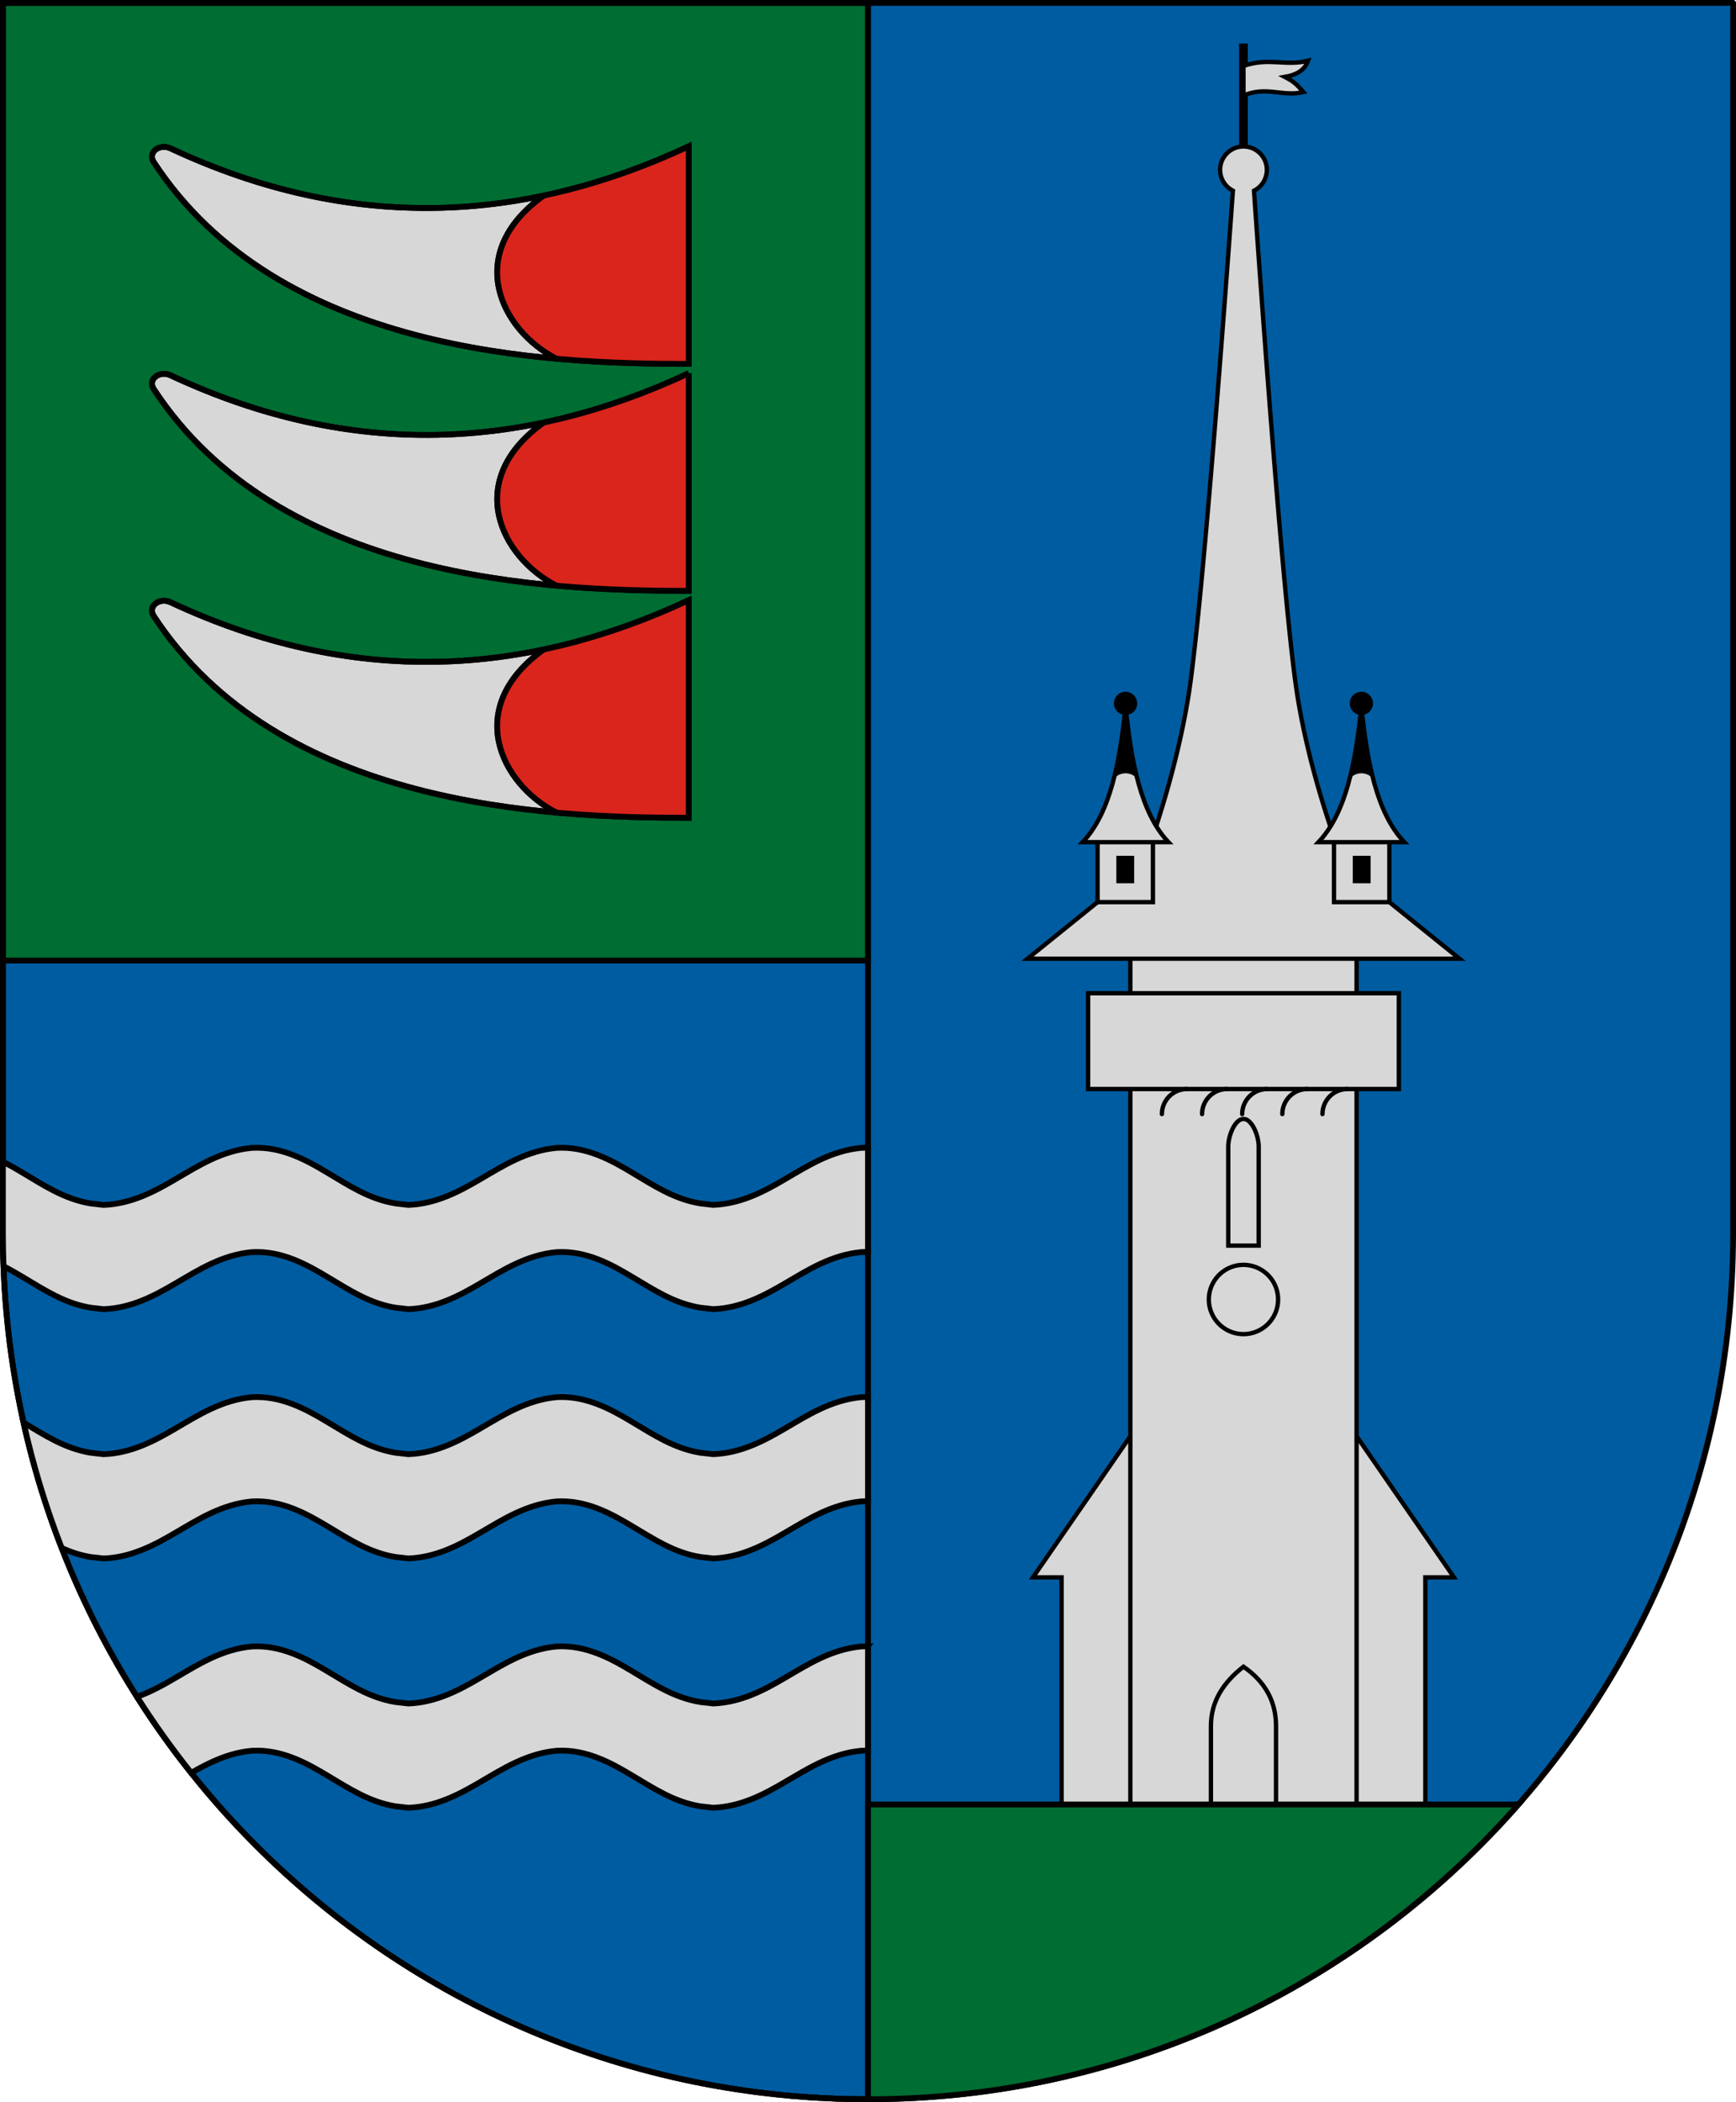 <?xml version="1.0" encoding="UTF-8" standalone="no"?>
<!-- Created with Inkscape (http://www.inkscape.org/) -->

<svg
   xmlns:dc="http://purl.org/dc/elements/1.1/"
   xmlns:cc="http://creativecommons.org/ns#"
   xmlns:rdf="http://www.w3.org/1999/02/22-rdf-syntax-ns#"
   xmlns:svg="http://www.w3.org/2000/svg"
   xmlns="http://www.w3.org/2000/svg"
   xmlns:sodipodi="http://sodipodi.sourceforge.net/DTD/sodipodi-0.dtd"
   xmlns:inkscape="http://www.inkscape.org/namespaces/inkscape"
   id="svg6113"
   version="1.1"
   inkscape:version="0.91 r13725"
   width="599.68"
   height="725.899"
   viewBox="0 0 599.68 725.899"
   sodipodi:docname="HUN_Fehérgyarmat_Címer.svg">
  <sodipodi:namedview
     pagecolor="#ffffff"
     bordercolor="#666666"
     borderopacity="1"
     objecttolerance="10"
     gridtolerance="10"
     guidetolerance="10"
     inkscape:pageopacity="0"
     inkscape:pageshadow="2"
     inkscape:window-width="1280"
     inkscape:window-height="972"
     id="namedview6115"
     showgrid="false"
     showborder="true"
     showguides="false"
     inkscape:guide-bbox="true"
     inkscape:zoom="0.64949534"
     inkscape:cx="500.83243"
     inkscape:cy="455.45468"
     inkscape:window-x="-8"
     inkscape:window-y="-8"
     inkscape:window-maximized="1"
     inkscape:current-layer="layer3"
     inkscape:snap-center="true"
     inkscape:snap-object-midpoints="true"
     inkscape:snap-global="false"
     inkscape:object-paths="true"
     inkscape:snap-intersection-paths="true"
     inkscape:object-nodes="true"
     inkscape:snap-smooth-nodes="true"
     inkscape:snap-midpoints="true"
     fit-margin-top="0"
     fit-margin-left="0"
     fit-margin-right="0"
     fit-margin-bottom="0">
    <sodipodi:guide
       position="1759.84,62.449"
       orientation="1,0"
       id="guide5970" />
    <sodipodi:guide
       id="guide4776"
       orientation="1,0"
       position="999.84,421.483" />
    <sodipodi:guide
       id="guide5057"
       orientation="1,0"
       position="1129.542,168.299" />
    <sodipodi:guide
       id="guide5072"
       orientation="0,1"
       position="1106.513,542.664" />
    <sodipodi:guide
       id="guide5084"
       orientation="1,0"
       position="1088.812,448.942" />
  </sodipodi:namedview>
  <defs
     id="defs6117">
    <inkscape:path-effect
       effect="skeletal"
       id="path-effect4446"
       is_visible="true"
       pattern="m -403.023,-55.133 c 0,-2.76 2.24,-5 5,-5 2.76,0 5,2.24 5,5 0,2.76 -2.24,5 -5,5 -2.76,0 -5,-2.24 -5,-5 z"
       copytype="single_stretched"
       prop_scale="1"
       scale_y_rel="false"
       spacing="0"
       normal_offset="0"
       tang_offset="0"
       prop_units="false"
       vertical_pattern="false"
       fuse_tolerance="0" />
    <inkscape:path-effect
       effect="skeletal"
       id="path-effect4442"
       is_visible="true"
       pattern="m -403.023,-55.133 c 0,-2.76 2.24,-5 5,-5 2.76,0 5,2.24 5,5 0,2.76 -2.24,5 -5,5 -2.76,0 -5,-2.24 -5,-5 z"
       copytype="single_stretched"
       prop_scale="1"
       scale_y_rel="false"
       spacing="0"
       normal_offset="0"
       tang_offset="0"
       prop_units="false"
       vertical_pattern="false"
       fuse_tolerance="0" />
    <inkscape:path-effect
       effect="skeletal"
       id="path-effect4438"
       is_visible="true"
       pattern="m -403.023,-55.133 c 0,-2.76 2.24,-5 5,-5 2.76,0 5,2.24 5,5 0,2.76 -2.24,5 -5,5 -2.76,0 -5,-2.24 -5,-5 z"
       copytype="single_stretched"
       prop_scale="1"
       scale_y_rel="false"
       spacing="0"
       normal_offset="0"
       tang_offset="0"
       prop_units="false"
       vertical_pattern="false"
       fuse_tolerance="0" />
    <inkscape:path-effect
       effect="skeletal"
       id="path-effect4386"
       is_visible="true"
       pattern="m -403.023,-55.133 c 0,-2.76 2.24,-5 5,-5 2.76,0 5,2.24 5,5 0,2.76 -2.24,5 -5,5 -2.76,0 -5,-2.24 -5,-5 z"
       copytype="single_stretched"
       prop_scale="1"
       scale_y_rel="false"
       spacing="0"
       normal_offset="0"
       tang_offset="0"
       prop_units="false"
       vertical_pattern="false"
       fuse_tolerance="0" />
    <inkscape:path-effect
       effect="skeletal"
       id="path-effect4382"
       is_visible="true"
       pattern="m -403.023,-55.133 c 0,-2.76 2.24,-5 5,-5 2.76,0 5,2.24 5,5 0,2.76 -2.24,5 -5,5 -2.76,0 -5,-2.24 -5,-5 z"
       copytype="single_stretched"
       prop_scale="1"
       scale_y_rel="false"
       spacing="0"
       normal_offset="0"
       tang_offset="0"
       prop_units="false"
       vertical_pattern="false"
       fuse_tolerance="0" />
    <inkscape:path-effect
       effect="skeletal"
       id="path-effect4378"
       is_visible="true"
       pattern="m -403.023,-55.133 c 0,-2.76 2.24,-5 5,-5 2.76,0 5,2.24 5,5 0,2.76 -2.24,5 -5,5 -2.76,0 -5,-2.24 -5,-5 z"
       copytype="single_stretched"
       prop_scale="1"
       scale_y_rel="false"
       spacing="0"
       normal_offset="0"
       tang_offset="0"
       prop_units="false"
       vertical_pattern="false"
       fuse_tolerance="0" />
    <inkscape:path-effect
       effect="powerstroke"
       id="path-effect4238"
       is_visible="true"
       offset_points="0,0.15"
       sort_points="true"
       interpolator_type="Linear"
       interpolator_beta="0.2"
       start_linecap_type="zerowidth"
       linejoin_type="round"
       miter_limit="4"
       end_linecap_type="zerowidth"
       cusp_linecap_type="round" />
    <inkscape:path-effect
       effect="powerstroke"
       id="path-effect4234"
       is_visible="true"
       offset_points="0,0.15"
       sort_points="true"
       interpolator_type="Linear"
       interpolator_beta="0.2"
       start_linecap_type="zerowidth"
       linejoin_type="round"
       miter_limit="4"
       end_linecap_type="zerowidth"
       cusp_linecap_type="round" />
    <inkscape:path-effect
       effect="powerstroke"
       id="path-effect4230"
       is_visible="true"
       offset_points="0,0.15"
       sort_points="true"
       interpolator_type="Linear"
       interpolator_beta="0.2"
       start_linecap_type="zerowidth"
       linejoin_type="round"
       miter_limit="4"
       end_linecap_type="zerowidth"
       cusp_linecap_type="round" />
    <inkscape:path-effect
       effect="powerstroke"
       id="path-effect4226"
       is_visible="true"
       offset_points="0,0.15"
       sort_points="true"
       interpolator_type="Linear"
       interpolator_beta="0.2"
       start_linecap_type="zerowidth"
       linejoin_type="round"
       miter_limit="4"
       end_linecap_type="zerowidth"
       cusp_linecap_type="round" />
    <inkscape:path-effect
       effect="skeletal"
       id="path-effect4222"
       is_visible="true"
       pattern="m -403.023,-55.133 c 0,-2.76 2.24,-5 5,-5 2.76,0 5,2.24 5,5 0,2.76 -2.24,5 -5,5 -2.76,0 -5,-2.24 -5,-5 z"
       copytype="single_stretched"
       prop_scale="1"
       scale_y_rel="false"
       spacing="0"
       normal_offset="0"
       tang_offset="0"
       prop_units="false"
       vertical_pattern="false"
       fuse_tolerance="0" />
    <inkscape:path-effect
       effect="skeletal"
       id="path-effect4214"
       is_visible="true"
       pattern="m -403.023,-55.133 c 0,-2.76 2.24,-5 5,-5 2.76,0 5,2.24 5,5 0,2.76 -2.24,5 -5,5 -2.76,0 -5,-2.24 -5,-5 z"
       copytype="single_stretched"
       prop_scale="1"
       scale_y_rel="false"
       spacing="0"
       normal_offset="0"
       tang_offset="0"
       prop_units="false"
       vertical_pattern="false"
       fuse_tolerance="0" />
    <inkscape:path-effect
       effect="skeletal"
       id="path-effect4210"
       is_visible="true"
       pattern="m -403.023,-55.133 c 0,-2.76 2.24,-5 5,-5 2.76,0 5,2.24 5,5 0,2.76 -2.24,5 -5,5 -2.76,0 -5,-2.24 -5,-5 z"
       copytype="single_stretched"
       prop_scale="1"
       scale_y_rel="false"
       spacing="0"
       normal_offset="0"
       tang_offset="0"
       prop_units="false"
       vertical_pattern="false"
       fuse_tolerance="0" />
    <inkscape:path-effect
       effect="skeletal"
       id="path-effect4190"
       is_visible="true"
       pattern="m -403.023,-55.133 c 0,-2.76 2.24,-5 5,-5 2.76,0 5,2.24 5,5 0,2.76 -2.24,5 -5,5 -2.76,0 -5,-2.24 -5,-5 z"
       copytype="single_stretched"
       prop_scale="1"
       scale_y_rel="false"
       spacing="0"
       normal_offset="0"
       tang_offset="0"
       prop_units="false"
       vertical_pattern="false"
       fuse_tolerance="0" />
    <inkscape:path-effect
       effect="skeletal"
       id="path-effect4186"
       is_visible="true"
       pattern="m -403.023,-55.133 c 0,-2.76 2.24,-5 5,-5 2.76,0 5,2.24 5,5 0,2.76 -2.24,5 -5,5 -2.76,0 -5,-2.24 -5,-5 z"
       copytype="single_stretched"
       prop_scale="1"
       scale_y_rel="false"
       spacing="0"
       normal_offset="0"
       tang_offset="0"
       prop_units="false"
       vertical_pattern="false"
       fuse_tolerance="0" />
    <filter
       inkscape:label="Blueprint"
       inkscape:menu="Image Paint and Draw"
       inkscape:menu-tooltip="Detect color edges and retrace them in blue"
       style="color-interpolation-filters:sRGB"
       id="filter4370">
      <feConvolveMatrix
         order="3 3"
         kernelMatrix="1 1 1 1 -8 1 1 1 1"
         in="SourceGraphic"
         divisor="1"
         targetX="1"
         targetY="1"
         preserveAlpha="true"
         result="result0"
         bias="0"
         id="feConvolveMatrix4372" />
      <feColorMatrix
         result="result3"
         values="-0.15 -0.3 -0.05 0 1 -0.15 -0.3 -0.05 0 1 0 0 0 0 1 0 0 0 1 0"
         id="feColorMatrix4374" />
    </filter>
  </defs>
  <g
     inkscape:groupmode="layer"
     id="layer3"
     inkscape:label="RASZTER"
     transform="translate(1148.944,-184.807)" />
  <g
     inkscape:groupmode="layer"
     id="layer4"
     inkscape:label="Jó"
     transform="translate(1148.944,-184.807)">
    <g
       id="g5339">
      <path
         sodipodi:nodetypes="cscccc"
         inkscape:connector-curvature="0"
         id="path4722"
         d="m -550.264,610.866 c -7e-5,165.044 -133.795,298.839 -298.84,298.839 -165.044,-6e-5 -298.839,-133.795 -298.839,-298.839 l 0,-425.058 c 216.907,0 384.481,0 597.679,0 l 0,425.058"
         style="color:#000000;clip-rule:nonzero;display:inline;overflow:visible;visibility:visible;opacity:1;isolation:auto;mix-blend-mode:normal;color-interpolation:sRGB;color-interpolation-filters:linearRGB;solid-color:#000000;solid-opacity:1;fill:#005ca1;fill-opacity:1;fill-rule:evenodd;stroke:#000000;stroke-width:2;stroke-linecap:round;stroke-linejoin:round;stroke-miterlimit:4;stroke-dasharray:none;stroke-dashoffset:0;stroke-opacity:1;color-rendering:auto;image-rendering:auto;shape-rendering:auto;text-rendering:auto;enable-background:accumulate" />
      <path
         id="path4730"
         transform="translate(-448.895,-66.81)"
         d="m -699.049,252.617 0,330.693 298.84,0 0,-330.693 -298.84,0 z"
         style="color:#000000;clip-rule:nonzero;display:inline;overflow:visible;visibility:visible;opacity:1;isolation:auto;mix-blend-mode:normal;color-interpolation:sRGB;color-interpolation-filters:linearRGB;solid-color:#000000;solid-opacity:1;fill:#006d33;fill-opacity:1;fill-rule:evenodd;stroke:#000000;stroke-width:2;stroke-linecap:butt;stroke-linejoin:miter;stroke-miterlimit:4;stroke-dasharray:none;stroke-dashoffset:0;stroke-opacity:1;color-rendering:auto;image-rendering:auto;shape-rendering:auto;text-rendering:auto;enable-background:accumulate"
         inkscape:connector-curvature="0" />
      <path
         id="rect4727"
         transform="translate(-448.895,-66.81)"
         d="m -699.049,252.617 0,425.059 c 10e-5,165.044 133.795,298.84 298.84,298.84 l 0,-723.898 -298.84,0 z"
         style="color:#000000;clip-rule:nonzero;display:inline;overflow:visible;visibility:visible;opacity:1;isolation:auto;mix-blend-mode:normal;color-interpolation:sRGB;color-interpolation-filters:linearRGB;solid-color:#000000;solid-opacity:1;fill:none;fill-opacity:1;fill-rule:evenodd;stroke:#000000;stroke-width:2;stroke-linecap:butt;stroke-linejoin:miter;stroke-miterlimit:4;stroke-dasharray:none;stroke-dashoffset:0;stroke-opacity:1;color-rendering:auto;image-rendering:auto;shape-rendering:auto;text-rendering:auto;enable-background:accumulate"
         inkscape:connector-curvature="0" />
      <path
         style="color:#000000;clip-rule:nonzero;display:inline;overflow:visible;visibility:visible;opacity:1;isolation:auto;mix-blend-mode:normal;color-interpolation:sRGB;color-interpolation-filters:linearRGB;solid-color:#000000;solid-opacity:1;fill:#d7d7d7;fill-opacity:1;fill-rule:evenodd;stroke:#000000;stroke-width:2;stroke-linecap:butt;stroke-linejoin:miter;stroke-miterlimit:4;stroke-dasharray:none;stroke-dashoffset:0;stroke-opacity:1;marker:none;color-rendering:auto;image-rendering:auto;shape-rendering:auto;text-rendering:auto;enable-background:accumulate"
         d="m -400.592,647.939 c -0.625,-0.004 -1.256,0.012 -1.893,0.049 -10.392,0.954 -18.572,6.251 -26.463,10.85 -7.188,4.225 -15.229,8.51 -24.785,8.842 -1.422,-0.196 -2.861,-0.308 -4.287,-0.482 -9.188,-1.465 -16.349,-6.311 -23.455,-10.521 -7.454,-4.495 -16.104,-9.267 -26.295,-8.682 -10.392,0.954 -18.572,6.251 -26.463,10.85 -7.188,4.225 -15.227,8.51 -24.783,8.842 -1.422,-0.196 -2.861,-0.31 -4.287,-0.484 -9.188,-1.465 -16.351,-6.311 -23.457,-10.521 -7.454,-4.495 -16.102,-9.267 -26.293,-8.682 -10.392,0.954 -18.572,6.251 -26.463,10.85 -7.188,4.225 -15.229,8.512 -24.785,8.844 -1.422,-0.196 -2.861,-0.31 -4.287,-0.484 -9.188,-1.465 -16.349,-6.311 -23.455,-10.521 -2.221,-1.34 -4.563,-2.688 -7.006,-3.928 l 0,24.918 c 0,3.751 0.093,7.48 0.23,11.197 2.359,1.208 4.624,2.515 6.775,3.812 7.106,4.21 14.267,9.056 23.455,10.521 1.426,0.174 2.866,0.288 4.287,0.484 9.556,-0.332 17.597,-4.619 24.785,-8.844 7.89,-4.599 16.07,-9.896 26.463,-10.85 10.191,-0.586 18.839,4.186 26.293,8.682 7.106,4.21 14.269,9.056 23.457,10.521 1.426,0.174 2.866,0.288 4.287,0.484 9.556,-0.332 17.595,-4.617 24.783,-8.842 7.89,-4.599 16.07,-9.896 26.463,-10.85 10.191,-0.586 18.841,4.186 26.295,8.682 7.106,4.21 14.267,9.056 23.455,10.521 1.426,0.174 2.865,0.286 4.287,0.482 9.556,-0.332 17.597,-4.617 24.785,-8.842 7.89,-4.599 16.07,-9.896 26.463,-10.85 0.768,-0.044 1.525,-0.05 2.275,-0.035 l 0,-36 c -0.128,-0.002 -0.254,-0.013 -0.383,-0.014 z m 0,86.09 c -0.625,-0.004 -1.256,0.012 -1.893,0.049 -10.392,0.954 -18.572,6.249 -26.463,10.848 -7.188,4.225 -15.229,8.512 -24.785,8.844 -1.422,-0.196 -2.861,-0.31 -4.287,-0.484 -9.188,-1.465 -16.349,-6.311 -23.455,-10.521 -7.454,-4.495 -16.104,-9.267 -26.295,-8.682 -10.392,0.954 -18.572,6.251 -26.463,10.85 -7.188,4.225 -15.227,8.51 -24.783,8.842 -1.422,-0.196 -2.861,-0.308 -4.287,-0.482 -9.188,-1.465 -16.351,-6.311 -23.457,-10.521 -7.454,-4.495 -16.102,-9.267 -26.293,-8.682 -10.392,0.954 -18.572,6.251 -26.463,10.85 -7.188,4.225 -15.229,8.51 -24.785,8.842 -1.422,-0.196 -2.861,-0.308 -4.287,-0.482 -9.126,-1.456 -16.252,-6.245 -23.311,-10.436 3.312,14.885 7.727,29.353 13.168,43.311 3.145,1.405 6.478,2.541 10.143,3.125 1.426,0.174 2.866,0.286 4.287,0.482 9.556,-0.332 17.597,-4.617 24.785,-8.842 7.89,-4.599 16.07,-9.896 26.463,-10.85 10.191,-0.586 18.839,4.186 26.293,8.682 7.106,4.21 14.269,9.056 23.457,10.521 1.426,0.174 2.866,0.286 4.287,0.482 9.556,-0.332 17.595,-4.617 24.783,-8.842 7.89,-4.599 16.07,-9.896 26.463,-10.85 10.191,-0.586 18.841,4.186 26.295,8.682 7.106,4.21 14.267,9.056 23.455,10.521 1.426,0.174 2.865,0.288 4.287,0.484 9.556,-0.332 17.597,-4.619 24.785,-8.844 7.89,-4.599 16.07,-9.894 26.463,-10.848 0.768,-0.044 1.525,-0.05 2.275,-0.035 l 0,-36 c -0.128,-0.002 -0.254,-0.013 -0.383,-0.014 z m 0,86.088 c -0.625,-0.004 -1.256,0.012 -1.893,0.049 -10.392,0.954 -18.572,6.251 -26.463,10.85 -7.188,4.225 -15.229,8.51 -24.785,8.842 -1.422,-0.196 -2.861,-0.308 -4.287,-0.482 -9.188,-1.465 -16.349,-6.311 -23.455,-10.521 -7.454,-4.495 -16.104,-9.267 -26.295,-8.682 -10.392,0.954 -18.572,6.249 -26.463,10.848 -7.188,4.225 -15.227,8.512 -24.783,8.844 -1.422,-0.196 -2.861,-0.31 -4.287,-0.484 -9.188,-1.465 -16.351,-6.311 -23.457,-10.521 -7.454,-4.495 -16.102,-9.267 -26.293,-8.682 -10.392,0.954 -18.572,6.251 -26.463,10.85 -4.085,2.401 -8.446,4.818 -13.203,6.521 5.773,9.1 12.026,17.862 18.721,26.26 6.258,-3.584 12.941,-6.896 20.945,-7.631 10.191,-0.586 18.839,4.186 26.293,8.682 7.106,4.21 14.269,9.056 23.457,10.521 1.426,0.174 2.866,0.288 4.287,0.484 9.556,-0.332 17.595,-4.619 24.783,-8.844 7.89,-4.599 16.07,-9.894 26.463,-10.848 10.191,-0.586 18.841,4.186 26.295,8.682 7.106,4.21 14.267,9.056 23.455,10.521 1.426,0.174 2.865,0.286 4.287,0.482 9.556,-0.332 17.597,-4.617 24.785,-8.842 7.89,-4.599 16.07,-9.896 26.463,-10.85 0.768,-0.044 1.525,-0.05 2.275,-0.035 l 0,-36 c -0.128,-0.002 -0.254,-0.013 -0.383,-0.014 z"
         transform="translate(-448.895,-66.81)"
         id="path4751"
         inkscape:connector-curvature="0" />
      <g
         id="g5040"
         transform="translate(-326,0)">
        <path
           sodipodi:nodetypes="ccssc"
           inkscape:connector-curvature="0"
           id="path4848"
           d="m -585.026,235.344 0,75.12 c -49.476,0 -141.603,-3.67 -184.807,-69.677 -2.222,-3.395 2.04,-6.503 5.757,-4.763 62.929,29.464 122.67,25.642 179.05,-0.68 z"
           style="color:#000000;clip-rule:nonzero;display:inline;overflow:visible;visibility:visible;opacity:1;isolation:auto;mix-blend-mode:normal;color-interpolation:sRGB;color-interpolation-filters:linearRGB;solid-color:#000000;solid-opacity:1;fill:#d7d7d7;fill-opacity:1;fill-rule:evenodd;stroke:#000000;stroke-width:2;stroke-linecap:butt;stroke-linejoin:miter;stroke-miterlimit:4;stroke-dasharray:none;stroke-dashoffset:0;stroke-opacity:1;marker:none;color-rendering:auto;image-rendering:auto;shape-rendering:auto;text-rendering:auto;enable-background:accumulate" />
        <path
           sodipodi:nodetypes="cc"
           inkscape:connector-curvature="0"
           id="path4850"
           d="m -635.107,252.344 c -27.857,19.899 -14.982,46.421 4.415,56.342"
           style="color:#000000;clip-rule:nonzero;display:inline;overflow:visible;visibility:visible;opacity:1;isolation:auto;mix-blend-mode:normal;color-interpolation:sRGB;color-interpolation-filters:linearRGB;solid-color:#000000;solid-opacity:1;fill:none;fill-opacity:1;fill-rule:evenodd;stroke:#000000;stroke-width:2;stroke-linecap:butt;stroke-linejoin:miter;stroke-miterlimit:4;stroke-dasharray:none;stroke-dashoffset:0;stroke-opacity:1;marker:none;color-rendering:auto;image-rendering:auto;shape-rendering:auto;text-rendering:auto;enable-background:accumulate" />
        <path
           style="color:#000000;clip-rule:nonzero;display:inline;overflow:visible;visibility:visible;opacity:1;isolation:auto;mix-blend-mode:normal;color-interpolation:sRGB;color-interpolation-filters:linearRGB;solid-color:#000000;solid-opacity:1;fill:#d7d7d7;fill-opacity:1;fill-rule:evenodd;stroke:#000000;stroke-width:2;stroke-linecap:butt;stroke-linejoin:miter;stroke-miterlimit:4;stroke-dasharray:none;stroke-dashoffset:0;stroke-opacity:1;marker:none;color-rendering:auto;image-rendering:auto;shape-rendering:auto;text-rendering:auto;enable-background:accumulate"
           d="m -585.026,392.077 0,75.12 c -49.476,0 -141.603,-3.67 -184.807,-69.677 -2.222,-3.395 2.04,-6.503 5.757,-4.763 62.929,29.464 122.67,25.642 179.05,-0.68 z"
           id="path4852"
           inkscape:connector-curvature="0"
           sodipodi:nodetypes="ccssc" />
        <path
           style="color:#000000;clip-rule:nonzero;display:inline;overflow:visible;visibility:visible;opacity:1;isolation:auto;mix-blend-mode:normal;color-interpolation:sRGB;color-interpolation-filters:linearRGB;solid-color:#000000;solid-opacity:1;fill:none;fill-opacity:1;fill-rule:evenodd;stroke:#000000;stroke-width:2;stroke-linecap:butt;stroke-linejoin:miter;stroke-miterlimit:4;stroke-dasharray:none;stroke-dashoffset:0;stroke-opacity:1;marker:none;color-rendering:auto;image-rendering:auto;shape-rendering:auto;text-rendering:auto;enable-background:accumulate"
           d="m -635.107,409.078 c -27.857,19.899 -14.982,46.421 4.415,56.342"
           id="path4854"
           inkscape:connector-curvature="0"
           sodipodi:nodetypes="cc" />
        <path
           style="color:#000000;clip-rule:nonzero;display:inline;overflow:visible;visibility:visible;opacity:1;isolation:auto;mix-blend-mode:normal;color-interpolation:sRGB;color-interpolation-filters:linearRGB;solid-color:#000000;solid-opacity:1;fill:#d7d7d7;fill-opacity:1;fill-rule:evenodd;stroke:#000000;stroke-width:2;stroke-linecap:butt;stroke-linejoin:miter;stroke-miterlimit:4;stroke-dasharray:none;stroke-dashoffset:0;stroke-opacity:1;marker:none;color-rendering:auto;image-rendering:auto;shape-rendering:auto;text-rendering:auto;enable-background:accumulate"
           d="m -585.026,313.711 c 0,0 0,75.12 0,75.12 -49.476,0 -141.603,-3.67 -184.807,-69.677 -2.222,-3.395 2.04,-6.503 5.757,-4.763 62.929,29.464 122.67,25.642 179.05,-0.68 0,0 0,0 0,0"
           id="path4896"
           inkscape:connector-curvature="0" />
        <path
           id="path4978"
           d="m -635.107,330.711 c -27.857,19.899 -14.982,46.421 4.415,56.342"
           style="color:#000000;clip-rule:nonzero;display:inline;overflow:visible;visibility:visible;opacity:1;isolation:auto;mix-blend-mode:normal;color-interpolation:sRGB;color-interpolation-filters:linearRGB;solid-color:#000000;solid-opacity:1;fill:none;fill-opacity:1;fill-rule:evenodd;stroke:#000000;stroke-width:2;stroke-linecap:butt;stroke-linejoin:miter;stroke-miterlimit:4;stroke-dasharray:none;stroke-dashoffset:0;stroke-opacity:1;marker:none;color-rendering:auto;image-rendering:auto;shape-rendering:auto;text-rendering:auto;enable-background:accumulate"
           inkscape:connector-curvature="0" />
        <path
           transform="translate(-448.895,-66.81)"
           inkscape:connector-curvature="0"
           id="path5022"
           d="m -150.423,375.973 c -6.652,-0.136 -22.42,-0.89 -27.084,-1.296 -4.367,-0.38 -5.52,-0.862 -9.7,-4.056 -8.699,-6.647 -13.833,-15.922 -13.833,-24.989 0,-7.253 3.023,-13.877 9.16,-20.076 4.651,-4.698 5.169,-4.962 14.189,-7.26 12.426,-3.165 25.038,-7.502 36.311,-12.485 l 4.235,-1.872 0,36.147 0,36.147 -4.33,-0.083 c -2.382,-0.045 -6.409,-0.125 -8.949,-0.177 z"
           style="opacity:1;fill:#da251c;fill-opacity:1;fill-rule:evenodd;stroke:#da251c;stroke-width:2;stroke-linecap:butt;stroke-linejoin:bevel;stroke-miterlimit:4;stroke-dasharray:none;stroke-dashoffset:0;stroke-opacity:1" />
        <path
           transform="translate(-448.895,-66.81)"
           inkscape:connector-curvature="0"
           id="path5024"
           d="m -162.74,453.952 c -11.723,-0.542 -18.375,-1.148 -19.618,-1.787 -2.273,-1.168 -5.635,-3.633 -8.102,-5.94 -8.053,-7.533 -11.929,-17.731 -10.202,-26.839 1.234,-6.508 5.742,-13.367 12.224,-18.599 2.546,-2.055 2.732,-2.132 8.517,-3.531 11.844,-2.863 25.644,-7.498 36.86,-12.381 2.725,-1.186 5.172,-2.249 5.437,-2.361 0.383,-0.162 0.481,7.15 0.481,35.827 l 0,36.031 -9.527,-0.058 c -5.24,-0.032 -12.471,-0.194 -16.07,-0.361 z"
           style="opacity:1;fill:#da251c;fill-opacity:1;fill-rule:evenodd;stroke:#da251c;stroke-width:2;stroke-linecap:butt;stroke-linejoin:bevel;stroke-miterlimit:4;stroke-dasharray:none;stroke-dashoffset:0;stroke-opacity:1" />
        <path
           transform="translate(-448.895,-66.81)"
           inkscape:connector-curvature="0"
           id="path5026"
           d="m -157.544,532.492 c -4.552,-0.152 -11.567,-0.484 -15.589,-0.739 -6.757,-0.427 -7.489,-0.547 -9.623,-1.568 -3.346,-1.601 -8.247,-5.698 -11.169,-9.336 -8.17,-10.171 -9.335,-21.665 -3.237,-31.929 1.775,-2.987 6.723,-8.385 9.669,-10.547 1.541,-1.131 2.872,-1.609 7.914,-2.84 7.392,-1.805 14.631,-3.972 22.035,-6.599 5.368,-1.904 16.226,-6.28 18.498,-7.455 0.602,-0.311 1.276,-0.566 1.499,-0.566 0.279,0 0.404,11.118 0.404,35.989 l 0,35.989 -6.062,-0.062 c -3.334,-0.034 -9.786,-0.187 -14.338,-0.338 z"
           style="opacity:1;fill:#da251c;fill-opacity:1;fill-rule:evenodd;stroke:#da251c;stroke-width:2;stroke-linecap:butt;stroke-linejoin:bevel;stroke-miterlimit:4;stroke-dasharray:none;stroke-dashoffset:0;stroke-opacity:1" />
        <path
           style="color:#000000;clip-rule:nonzero;display:inline;overflow:visible;visibility:visible;opacity:1;isolation:auto;mix-blend-mode:normal;color-interpolation:sRGB;color-interpolation-filters:linearRGB;solid-color:#000000;solid-opacity:1;fill:none;fill-opacity:1;fill-rule:evenodd;stroke:#000000;stroke-width:2;stroke-linecap:butt;stroke-linejoin:miter;stroke-miterlimit:4;stroke-dasharray:none;stroke-dashoffset:0;stroke-opacity:1;marker:none;color-rendering:auto;image-rendering:auto;shape-rendering:auto;text-rendering:auto;enable-background:accumulate"
           d="m -585.026,235.344 0,75.12 c -49.476,0 -141.603,-3.67 -184.807,-69.677 -2.222,-3.395 2.04,-6.503 5.757,-4.763 62.929,29.464 122.67,25.642 179.05,-0.68 z"
           id="path5028"
           inkscape:connector-curvature="0"
           sodipodi:nodetypes="ccssc" />
        <path
           style="color:#000000;clip-rule:nonzero;display:inline;overflow:visible;visibility:visible;opacity:1;isolation:auto;mix-blend-mode:normal;color-interpolation:sRGB;color-interpolation-filters:linearRGB;solid-color:#000000;solid-opacity:1;fill:none;fill-opacity:1;fill-rule:evenodd;stroke:#000000;stroke-width:2;stroke-linecap:butt;stroke-linejoin:miter;stroke-miterlimit:4;stroke-dasharray:none;stroke-dashoffset:0;stroke-opacity:1;marker:none;color-rendering:auto;image-rendering:auto;shape-rendering:auto;text-rendering:auto;enable-background:accumulate"
           d="m -635.107,252.344 c -27.857,19.899 -14.982,46.421 4.415,56.342"
           id="path5030"
           inkscape:connector-curvature="0"
           sodipodi:nodetypes="cc" />
        <path
           sodipodi:nodetypes="ccssc"
           inkscape:connector-curvature="0"
           id="path5032"
           d="m -585.026,392.077 0,75.12 c -49.476,0 -141.603,-3.67 -184.807,-69.677 -2.222,-3.395 2.04,-6.503 5.757,-4.763 62.929,29.464 122.67,25.642 179.05,-0.68 z"
           style="color:#000000;clip-rule:nonzero;display:inline;overflow:visible;visibility:visible;opacity:1;isolation:auto;mix-blend-mode:normal;color-interpolation:sRGB;color-interpolation-filters:linearRGB;solid-color:#000000;solid-opacity:1;fill:none;fill-opacity:1;fill-rule:evenodd;stroke:#000000;stroke-width:2;stroke-linecap:butt;stroke-linejoin:miter;stroke-miterlimit:4;stroke-dasharray:none;stroke-dashoffset:0;stroke-opacity:1;marker:none;color-rendering:auto;image-rendering:auto;shape-rendering:auto;text-rendering:auto;enable-background:accumulate" />
        <path
           sodipodi:nodetypes="cc"
           inkscape:connector-curvature="0"
           id="path5034"
           d="m -635.107,409.078 c -27.857,19.899 -14.982,46.421 4.415,56.342"
           style="color:#000000;clip-rule:nonzero;display:inline;overflow:visible;visibility:visible;opacity:1;isolation:auto;mix-blend-mode:normal;color-interpolation:sRGB;color-interpolation-filters:linearRGB;solid-color:#000000;solid-opacity:1;fill:none;fill-opacity:1;fill-rule:evenodd;stroke:#000000;stroke-width:2;stroke-linecap:butt;stroke-linejoin:miter;stroke-miterlimit:4;stroke-dasharray:none;stroke-dashoffset:0;stroke-opacity:1;marker:none;color-rendering:auto;image-rendering:auto;shape-rendering:auto;text-rendering:auto;enable-background:accumulate" />
        <path
           inkscape:connector-curvature="0"
           id="path5036"
           d="m -585.026,313.711 c 0,0 0,75.12 0,75.12 -49.476,0 -141.603,-3.67 -184.807,-69.677 -2.222,-3.395 2.04,-6.503 5.757,-4.763 62.929,29.464 122.67,25.642 179.05,-0.68 0,0 0,0 0,0"
           style="color:#000000;clip-rule:nonzero;display:inline;overflow:visible;visibility:visible;opacity:1;isolation:auto;mix-blend-mode:normal;color-interpolation:sRGB;color-interpolation-filters:linearRGB;solid-color:#000000;solid-opacity:1;fill:none;fill-opacity:1;fill-rule:evenodd;stroke:#000000;stroke-width:2;stroke-linecap:butt;stroke-linejoin:miter;stroke-miterlimit:4;stroke-dasharray:none;stroke-dashoffset:0;stroke-opacity:1;marker:none;color-rendering:auto;image-rendering:auto;shape-rendering:auto;text-rendering:auto;enable-background:accumulate" />
        <path
           inkscape:connector-curvature="0"
           style="color:#000000;clip-rule:nonzero;display:inline;overflow:visible;visibility:visible;opacity:1;isolation:auto;mix-blend-mode:normal;color-interpolation:sRGB;color-interpolation-filters:linearRGB;solid-color:#000000;solid-opacity:1;fill:none;fill-opacity:1;fill-rule:evenodd;stroke:#000000;stroke-width:2;stroke-linecap:butt;stroke-linejoin:miter;stroke-miterlimit:4;stroke-dasharray:none;stroke-dashoffset:0;stroke-opacity:1;marker:none;color-rendering:auto;image-rendering:auto;shape-rendering:auto;text-rendering:auto;enable-background:accumulate"
           d="m -635.107,330.711 c -27.857,19.899 -14.982,46.421 4.415,56.342"
           id="path5038" />
      </g>
      <g
         transform="translate(-1000,0)"
         id="g5310">
        <path
           inkscape:connector-curvature="0"
           style="color:#000000;clip-rule:nonzero;display:inline;overflow:visible;visibility:visible;opacity:1;isolation:auto;mix-blend-mode:normal;color-interpolation:sRGB;color-interpolation-filters:linearRGB;solid-color:#000000;solid-opacity:1;fill:#d7d7d7;fill-opacity:1;fill-rule:evenodd;stroke:#000000;stroke-width:1.5;stroke-linecap:butt;stroke-linejoin:miter;stroke-miterlimit:4;stroke-dasharray:none;stroke-dashoffset:0;stroke-opacity:1;color-rendering:auto;image-rendering:auto;shape-rendering:auto;text-rendering:auto;enable-background:accumulate"
           d="m 715.779,710.826 -59,85.475 9.889,0 0,96.732 125.648,0 0,-96.732 9.891,0 -59,-85.475 -27.428,0 z"
           transform="translate(-448.895,-66.81)"
           id="path5062" />
        <path
           inkscape:connector-curvature="0"
           id="rect5059"
           d="m 241.522,509.966 78.152,0 0,321.172 -78.152,0 z"
           style="color:#000000;clip-rule:nonzero;display:inline;overflow:visible;visibility:visible;opacity:1;isolation:auto;mix-blend-mode:normal;color-interpolation:sRGB;color-interpolation-filters:linearRGB;solid-color:#000000;solid-opacity:1;fill:#d7d7d7;fill-opacity:1;fill-rule:evenodd;stroke:#000000;stroke-width:1.5;stroke-linecap:butt;stroke-linejoin:miter;stroke-miterlimit:4;stroke-dasharray:none;stroke-dashoffset:0;stroke-opacity:1;color-rendering:auto;image-rendering:auto;shape-rendering:auto;text-rendering:auto;enable-background:accumulate" />
        <path
           style="color:#000000;clip-rule:nonzero;display:inline;overflow:visible;visibility:visible;opacity:1;isolation:auto;mix-blend-mode:normal;color-interpolation:sRGB;color-interpolation-filters:linearRGB;solid-color:#000000;solid-opacity:1;fill:#d7d7d7;fill-opacity:1;fill-rule:evenodd;stroke:#000000;stroke-width:1.5;stroke-linecap:butt;stroke-linejoin:miter;stroke-miterlimit:4;stroke-dasharray:none;stroke-dashoffset:0;stroke-opacity:1;color-rendering:auto;image-rendering:auto;shape-rendering:auto;text-rendering:auto;enable-background:accumulate"
           d="m 226.925,527.788 107.346,0 0,33.078 -107.346,0 z"
           id="path5066"
           inkscape:connector-curvature="0" />
        <path
           inkscape:connector-curvature="0"
           style="color:#000000;clip-rule:nonzero;display:inline;overflow:visible;visibility:visible;opacity:1;isolation:auto;mix-blend-mode:normal;color-interpolation:sRGB;color-interpolation-filters:linearRGB;solid-color:#000000;solid-opacity:1;fill:#d7d7d7;fill-opacity:1;fill-rule:evenodd;stroke:#000000;stroke-width:1.5;stroke-linecap:butt;stroke-linejoin:miter;stroke-miterlimit:4;stroke-dasharray:none;stroke-dashoffset:0;stroke-opacity:1;color-rendering:auto;image-rendering:auto;shape-rendering:auto;text-rendering:auto;enable-background:accumulate"
           d="m 729.492,302.195 a 8.072,8.072 0 0 0 -8.072,8.072 8.072,8.072 0 0 0 4.424,7.191 c -1.122,15.72 -10.266,142.79 -15.379,174.58 -3.971,24.686 -11.948,47.992 -15.885,58.598 l -39.711,32.041 149.246,0 -39.803,-32.115 c -4.051,-10.633 -12.196,-33.877 -16.16,-58.523 -5.111,-31.771 -13.939,-158.813 -15.023,-174.566 a 8.072,8.072 0 0 0 4.436,-7.205 8.072,8.072 0 0 0 -8.072,-8.072 z"
           transform="translate(-448.895,-66.81)"
           id="path5068" />
        <path
           inkscape:connector-curvature="0"
           id="path5077"
           d="m 280.598,199.829 0,35.556"
           style="color:#000000;clip-rule:nonzero;display:inline;overflow:visible;visibility:visible;opacity:1;isolation:auto;mix-blend-mode:normal;color-interpolation:sRGB;color-interpolation-filters:linearRGB;solid-color:#000000;solid-opacity:1;fill:none;fill-opacity:1;fill-rule:evenodd;stroke:#000000;stroke-width:3;stroke-linecap:butt;stroke-linejoin:miter;stroke-miterlimit:4;stroke-dasharray:none;stroke-dashoffset:0;stroke-opacity:1;marker:none;color-rendering:auto;image-rendering:auto;shape-rendering:auto;text-rendering:auto;enable-background:accumulate" />
        <path
           sodipodi:nodetypes="cccccc"
           inkscape:connector-curvature="0"
           id="rect5079"
           d="m 280.598,207.582 c 8.739,-3.038 14.494,0.163 22.318,-1.796 -1.308,3.532 -4.345,4.936 -8,5.58 3.921,2.003 4.857,3.58 6.367,5.239 -7.222,1.721 -12.631,-2.193 -20.685,1.183 z"
           style="color:#000000;clip-rule:nonzero;display:inline;overflow:visible;visibility:visible;opacity:1;isolation:auto;mix-blend-mode:normal;color-interpolation:sRGB;color-interpolation-filters:linearRGB;solid-color:#000000;solid-opacity:1;fill:#d7d7d7;fill-opacity:1;fill-rule:evenodd;stroke:#000000;stroke-width:1.5;stroke-linecap:butt;stroke-linejoin:miter;stroke-miterlimit:4;stroke-dasharray:none;stroke-dashoffset:0;stroke-opacity:1;color-rendering:auto;image-rendering:auto;shape-rendering:auto;text-rendering:auto;enable-background:accumulate" />
        <path
           sodipodi:nodetypes="ccccc"
           inkscape:connector-curvature="0"
           id="path5082"
           d="m 230.197,471.788 19.128,0 0,24.535 -19.128,0 z"
           style="color:#000000;clip-rule:nonzero;display:inline;overflow:visible;visibility:visible;opacity:1;isolation:auto;mix-blend-mode:normal;color-interpolation:sRGB;color-interpolation-filters:linearRGB;solid-color:#000000;solid-opacity:1;fill:#d7d7d7;fill-opacity:1;fill-rule:evenodd;stroke:#000000;stroke-width:1.5;stroke-linecap:butt;stroke-linejoin:miter;stroke-miterlimit:4;stroke-dasharray:none;stroke-dashoffset:0;stroke-opacity:1;color-rendering:auto;image-rendering:auto;shape-rendering:auto;text-rendering:auto;enable-background:accumulate" />
        <path
           style="color:#000000;clip-rule:nonzero;display:inline;overflow:visible;visibility:visible;opacity:1;isolation:auto;mix-blend-mode:normal;color-interpolation:sRGB;color-interpolation-filters:linearRGB;solid-color:#000000;solid-opacity:1;fill:#d7d7d7;fill-opacity:1;fill-rule:evenodd;stroke:#000000;stroke-width:1.5;stroke-linecap:butt;stroke-linejoin:miter;stroke-miterlimit:4;stroke-dasharray:none;stroke-dashoffset:0;stroke-opacity:1;marker:none;color-rendering:auto;image-rendering:auto;shape-rendering:auto;text-rendering:auto;enable-background:accumulate"
           d="m 239.868,428.661 c 1.938,19.255 5.257,36.853 14.819,46.96 l -29.638,0 c 9.562,-10.107 12.881,-27.704 14.819,-46.96"
           id="path5088"
           inkscape:connector-curvature="0"
           sodipodi:nodetypes="cccc"
           inkscape:transform-center-x="-7.4095944"
           inkscape:transform-center-y="-9.6228566" />
        <path
           style="color:#000000;clip-rule:nonzero;display:inline;overflow:visible;visibility:visible;opacity:1;isolation:auto;mix-blend-mode:normal;color-interpolation:sRGB;color-interpolation-filters:linearRGB;solid-color:#000000;solid-opacity:1;fill:#000000;fill-opacity:1;fill-rule:evenodd;stroke:#000000;stroke-width:1.5;stroke-linecap:butt;stroke-linejoin:miter;stroke-miterlimit:4;stroke-dasharray:none;stroke-dashoffset:0;stroke-opacity:1;color-rendering:auto;image-rendering:auto;shape-rendering:auto;text-rendering:auto;enable-background:accumulate"
           d="m 237.435,481.072 4.652,0 0,7.988 -4.652,0 z"
           id="path5090"
           inkscape:connector-curvature="0"
           sodipodi:nodetypes="ccccc" />
        <path
           style="color:#000000;clip-rule:nonzero;display:inline;overflow:visible;visibility:visible;opacity:1;isolation:auto;mix-blend-mode:normal;color-interpolation:sRGB;color-interpolation-filters:linearRGB;solid-color:#000000;solid-opacity:1;fill:none;fill-opacity:1;fill-rule:evenodd;stroke:#000000;stroke-width:1.5;stroke-linecap:butt;stroke-linejoin:miter;stroke-miterlimit:4;stroke-dasharray:none;stroke-dashoffset:0;stroke-opacity:1;marker:none;color-rendering:auto;image-rendering:auto;shape-rendering:auto;text-rendering:auto;enable-background:accumulate"
           d="m 243.587,452.39 c -1.233,-1.06 -2.921,-1.309 -3.719,-1.309 -0.798,0 -2.486,0.248 -3.719,1.309"
           id="path5094"
           inkscape:connector-curvature="0"
           sodipodi:nodetypes="ccc"
           inkscape:transform-center-x="-1.8595144"
           inkscape:transform-center-y="-1.5696428" />
        <path
           inkscape:connector-curvature="0"
           id="path5096"
           d="m 243.136,427.696 a 3.268,3.268 0 0 1 -3.268,3.268 3.268,3.268 0 0 1 -3.268,-3.268 3.268,3.268 0 0 1 3.268,-3.268 3.268,3.268 0 0 1 3.268,3.268 z"
           style="color:#000000;clip-rule:nonzero;display:inline;overflow:visible;visibility:visible;opacity:1;isolation:auto;mix-blend-mode:normal;color-interpolation:sRGB;color-interpolation-filters:linearRGB;solid-color:#000000;solid-opacity:1;fill:#000000;fill-opacity:1;fill-rule:evenodd;stroke:#000000;stroke-width:1.5;stroke-linecap:round;stroke-linejoin:round;stroke-miterlimit:4;stroke-dasharray:none;stroke-dashoffset:0;stroke-opacity:1;color-rendering:auto;image-rendering:auto;shape-rendering:auto;text-rendering:auto;enable-background:accumulate" />
        <path
           style="color:#000000;clip-rule:nonzero;display:inline;overflow:visible;visibility:visible;opacity:1;isolation:auto;mix-blend-mode:normal;color-interpolation:sRGB;color-interpolation-filters:linearRGB;solid-color:#000000;solid-opacity:1;fill:#d7d7d7;fill-opacity:1;fill-rule:evenodd;stroke:#000000;stroke-width:1.5;stroke-linecap:butt;stroke-linejoin:miter;stroke-miterlimit:4;stroke-dasharray:none;stroke-dashoffset:0;stroke-opacity:1;color-rendering:auto;image-rendering:auto;shape-rendering:auto;text-rendering:auto;enable-background:accumulate"
           d="m 330.999,471.788 -19.128,0 0,24.535 19.128,0 z"
           id="path5108"
           inkscape:connector-curvature="0"
           sodipodi:nodetypes="ccccc" />
        <path
           inkscape:transform-center-y="-9.6228566"
           inkscape:transform-center-x="-7.4095944"
           sodipodi:nodetypes="cccc"
           inkscape:connector-curvature="0"
           id="path5110"
           d="m 321.327,428.661 c -1.938,19.255 -5.257,36.853 -14.819,46.96 l 29.638,0 c -9.562,-10.107 -12.881,-27.704 -14.819,-46.96"
           style="color:#000000;clip-rule:nonzero;display:inline;overflow:visible;visibility:visible;opacity:1;isolation:auto;mix-blend-mode:normal;color-interpolation:sRGB;color-interpolation-filters:linearRGB;solid-color:#000000;solid-opacity:1;fill:#d7d7d7;fill-opacity:1;fill-rule:evenodd;stroke:#000000;stroke-width:1.5;stroke-linecap:butt;stroke-linejoin:miter;stroke-miterlimit:4;stroke-dasharray:none;stroke-dashoffset:0;stroke-opacity:1;marker:none;color-rendering:auto;image-rendering:auto;shape-rendering:auto;text-rendering:auto;enable-background:accumulate" />
        <path
           sodipodi:nodetypes="ccccc"
           inkscape:connector-curvature="0"
           id="path5112"
           d="m 323.761,481.072 -4.652,0 0,7.988 4.652,0 z"
           style="color:#000000;clip-rule:nonzero;display:inline;overflow:visible;visibility:visible;opacity:1;isolation:auto;mix-blend-mode:normal;color-interpolation:sRGB;color-interpolation-filters:linearRGB;solid-color:#000000;solid-opacity:1;fill:#000000;fill-opacity:1;fill-rule:evenodd;stroke:#000000;stroke-width:1.5;stroke-linecap:butt;stroke-linejoin:miter;stroke-miterlimit:4;stroke-dasharray:none;stroke-dashoffset:0;stroke-opacity:1;color-rendering:auto;image-rendering:auto;shape-rendering:auto;text-rendering:auto;enable-background:accumulate" />
        <path
           inkscape:transform-center-y="-1.5696428"
           inkscape:transform-center-x="-1.8595144"
           sodipodi:nodetypes="ccc"
           inkscape:connector-curvature="0"
           id="path5114"
           d="m 317.608,452.39 c 1.233,-1.06 2.921,-1.309 3.719,-1.309 0.798,0 2.486,0.248 3.719,1.309"
           style="color:#000000;clip-rule:nonzero;display:inline;overflow:visible;visibility:visible;opacity:1;isolation:auto;mix-blend-mode:normal;color-interpolation:sRGB;color-interpolation-filters:linearRGB;solid-color:#000000;solid-opacity:1;fill:none;fill-opacity:1;fill-rule:evenodd;stroke:#000000;stroke-width:1.5;stroke-linecap:butt;stroke-linejoin:miter;stroke-miterlimit:4;stroke-dasharray:none;stroke-dashoffset:0;stroke-opacity:1;marker:none;color-rendering:auto;image-rendering:auto;shape-rendering:auto;text-rendering:auto;enable-background:accumulate" />
        <path
           style="color:#000000;clip-rule:nonzero;display:inline;overflow:visible;visibility:visible;opacity:1;isolation:auto;mix-blend-mode:normal;color-interpolation:sRGB;color-interpolation-filters:linearRGB;solid-color:#000000;solid-opacity:1;fill:#000000;fill-opacity:1;fill-rule:evenodd;stroke:#000000;stroke-width:1.5;stroke-linecap:round;stroke-linejoin:round;stroke-miterlimit:4;stroke-dasharray:none;stroke-dashoffset:0;stroke-opacity:1;color-rendering:auto;image-rendering:auto;shape-rendering:auto;text-rendering:auto;enable-background:accumulate"
           d="m 318.059,427.696 a 3.268,3.268 0 0 0 3.268,3.268 3.268,3.268 0 0 0 3.268,-3.268 3.268,3.268 0 0 0 -3.268,-3.268 3.268,3.268 0 0 0 -3.268,3.268 z"
           id="path5116"
           inkscape:connector-curvature="0" />
        <path
           sodipodi:nodetypes="ccccsc"
           inkscape:connector-curvature="0"
           id="path5118"
           d="m 285.858,580.795 0,34.144 -10.521,0 0,-34.144 c 0,-3.933 2.355,-9.602 5.261,-9.602 2.905,0 5.261,5.669 5.261,9.602"
           style="color:#000000;clip-rule:nonzero;display:inline;overflow:visible;visibility:visible;opacity:1;isolation:auto;mix-blend-mode:normal;color-interpolation:sRGB;color-interpolation-filters:linearRGB;solid-color:#000000;solid-opacity:1;fill:none;fill-opacity:1;fill-rule:evenodd;stroke:#000000;stroke-width:1.5;stroke-linecap:butt;stroke-linejoin:miter;stroke-miterlimit:4;stroke-dasharray:none;stroke-dashoffset:0;stroke-opacity:1;color-rendering:auto;image-rendering:auto;shape-rendering:auto;text-rendering:auto;enable-background:accumulate" />
        <path
           sodipodi:nodetypes="cc"
           inkscape:connector-curvature="0"
           id="path5123"
           d="m 252.428,569.508 c 0,-4.772 3.869,-8.641 8.641,-8.641"
           style="color:#000000;clip-rule:nonzero;display:inline;overflow:visible;visibility:visible;opacity:1;isolation:auto;mix-blend-mode:normal;color-interpolation:sRGB;color-interpolation-filters:linearRGB;solid-color:#000000;solid-opacity:1;fill:none;fill-opacity:1;fill-rule:evenodd;stroke:#000000;stroke-width:1.5;stroke-linecap:round;stroke-linejoin:round;stroke-miterlimit:4;stroke-dasharray:none;stroke-dashoffset:0;stroke-opacity:1;color-rendering:auto;image-rendering:auto;shape-rendering:auto;text-rendering:auto;enable-background:accumulate" />
        <path
           style="color:#000000;clip-rule:nonzero;display:inline;overflow:visible;visibility:visible;opacity:1;isolation:auto;mix-blend-mode:normal;color-interpolation:sRGB;color-interpolation-filters:linearRGB;solid-color:#000000;solid-opacity:1;fill:none;fill-opacity:1;fill-rule:evenodd;stroke:#000000;stroke-width:1.5;stroke-linecap:round;stroke-linejoin:round;stroke-miterlimit:4;stroke-dasharray:none;stroke-dashoffset:0;stroke-opacity:1;color-rendering:auto;image-rendering:auto;shape-rendering:auto;text-rendering:auto;enable-background:accumulate"
           d="m 307.883,569.508 c 0,-4.772 3.869,-8.641 8.641,-8.641"
           id="path5126"
           inkscape:connector-curvature="0"
           sodipodi:nodetypes="cc" />
        <g
           id="g5203"
           transform="translate(300,0)"
           style="stroke:#000000;stroke-width:1.5;stroke-miterlimit:4;stroke-dasharray:none">
          <path
             id="path5205"
             d="m -5.981,569.508 c -2e-6,-4.772 3.869,-8.641 8.641,-8.641"
             style="color:#000000;clip-rule:nonzero;display:inline;overflow:visible;visibility:visible;opacity:1;isolation:auto;mix-blend-mode:normal;color-interpolation:sRGB;color-interpolation-filters:linearRGB;solid-color:#000000;solid-opacity:1;fill:none;fill-opacity:1;fill-rule:evenodd;stroke:#000000;stroke-width:1.5;stroke-linecap:round;stroke-linejoin:round;stroke-miterlimit:4;stroke-dasharray:none;stroke-dashoffset:0;stroke-opacity:1;color-rendering:auto;image-rendering:auto;shape-rendering:auto;text-rendering:auto;enable-background:accumulate"
             inkscape:connector-curvature="0" />
          <path
             id="path5207"
             d="m -19.845,569.508 c -2e-6,-4.772 3.869,-8.641 8.641,-8.641"
             style="color:#000000;clip-rule:nonzero;display:inline;overflow:visible;visibility:visible;opacity:1;isolation:auto;mix-blend-mode:normal;color-interpolation:sRGB;color-interpolation-filters:linearRGB;solid-color:#000000;solid-opacity:1;fill:none;fill-opacity:1;fill-rule:evenodd;stroke:#000000;stroke-width:1.5;stroke-linecap:round;stroke-linejoin:round;stroke-miterlimit:4;stroke-dasharray:none;stroke-dashoffset:0;stroke-opacity:1;color-rendering:auto;image-rendering:auto;shape-rendering:auto;text-rendering:auto;enable-background:accumulate"
             inkscape:connector-curvature="0" />
          <path
             id="path5209"
             d="m -33.708,569.508 c -2e-6,-4.772 3.869,-8.641 8.641,-8.641"
             style="color:#000000;clip-rule:nonzero;display:inline;overflow:visible;visibility:visible;opacity:1;isolation:auto;mix-blend-mode:normal;color-interpolation:sRGB;color-interpolation-filters:linearRGB;solid-color:#000000;solid-opacity:1;fill:none;fill-opacity:1;fill-rule:evenodd;stroke:#000000;stroke-width:1.5;stroke-linecap:round;stroke-linejoin:round;stroke-miterlimit:4;stroke-dasharray:none;stroke-dashoffset:0;stroke-opacity:1;color-rendering:auto;image-rendering:auto;shape-rendering:auto;text-rendering:auto;enable-background:accumulate"
             inkscape:connector-curvature="0" />
        </g>
        <path
           style="color:#000000;clip-rule:nonzero;display:inline;overflow:visible;visibility:visible;opacity:1;isolation:auto;mix-blend-mode:normal;color-interpolation:sRGB;color-interpolation-filters:linearRGB;solid-color:#000000;solid-opacity:1;fill:none;fill-opacity:1;fill-rule:evenodd;stroke:#000000;stroke-width:1.5;stroke-linecap:butt;stroke-linejoin:miter;stroke-miterlimit:4;stroke-dasharray:none;stroke-dashoffset:0;stroke-opacity:1;color-rendering:auto;image-rendering:auto;shape-rendering:auto;text-rendering:auto;enable-background:accumulate"
           d="m 291.84,780.857 0,36.967 -22.484,0 0,-36.967 c -10e-6,-8.404 4.173,-14.995 11.242,-20.52 7.653,5.299 11.242,12.115 11.242,20.52"
           id="path5288"
           inkscape:connector-curvature="0"
           sodipodi:nodetypes="cccccc" />
        <path
           style="color:#000000;clip-rule:nonzero;display:inline;overflow:visible;visibility:visible;opacity:1;isolation:auto;mix-blend-mode:normal;color-interpolation:sRGB;color-interpolation-filters:linearRGB;solid-color:#000000;solid-opacity:1;fill:none;fill-opacity:1;fill-rule:evenodd;stroke:#000000;stroke-width:1.5;stroke-linecap:round;stroke-linejoin:round;stroke-miterlimit:4;stroke-dasharray:none;stroke-dashoffset:0;stroke-opacity:1;color-rendering:auto;image-rendering:auto;shape-rendering:auto;text-rendering:auto;enable-background:accumulate"
           d="m 292.556,633.542 a 11.958,11.958 0 0 1 -11.958,11.958 11.958,11.958 0 0 1 -11.958,-11.958 11.958,11.958 0 0 1 11.958,-11.958 11.958,11.958 0 0 1 11.958,11.958 z"
           id="path5290"
           inkscape:connector-curvature="0" />
        <path
           style="opacity:1;fill:#000000;fill-opacity:1;fill-rule:evenodd;stroke:#000000;stroke-width:1.5;stroke-linecap:butt;stroke-linejoin:bevel;stroke-miterlimit:4;stroke-dasharray:none;stroke-dashoffset:0;stroke-opacity:1"
           d="m 686.426,517.27 c 0,-0.08 0.308,-1.75 0.684,-3.709 0.376,-1.96 0.905,-5.094 1.175,-6.965 l 0.492,-4.219 0.347,3.402 c 0.145,1.427 0.703,4.545 1.138,6.94 0.435,2.395 0.791,4.434 0.791,4.53 9e-5,0.096 -0.511,0.06 -1.136,-0.08 -0.699,-0.157 -1.589,-0.159 -2.313,-0.004 -0.648,0.138 -1.178,0.185 -1.178,0.105 z"
           id="path5306"
           inkscape:connector-curvature="0"
           transform="translate(-448.895,-66.81)"
           sodipodi:nodetypes="ssscsscccss" />
        <path
           style="opacity:1;fill:#000000;fill-opacity:1;fill-rule:evenodd;stroke:#000000;stroke-width:1.5;stroke-linecap:butt;stroke-linejoin:bevel;stroke-miterlimit:4;stroke-dasharray:none;stroke-dashoffset:0;stroke-opacity:1"
           d="m 767.916,516.846 c 0.326,-1.196 1.271,-10.624 1.761,-13.926 0.561,-3.777 0.536,0.41 1.402,5.988 0.325,2.096 0.81,4.89 1.078,6.209 0.381,1.881 0.409,2.369 0.129,2.261 -0.957,-0.367 -2.278,-0.45 -3.347,-0.209 -1.135,0.256 -1.176,0.243 -1.022,-0.323 z"
           id="path5308"
           inkscape:connector-curvature="0"
           transform="translate(-448.895,-66.81)"
           sodipodi:nodetypes="csssccc" />
      </g>
      <path
         id="path4732"
         transform="translate(-448.895,-66.81)"
         d="m -400.209,874.725 0,101.791 c 89.547,0 169.884,-39.397 224.654,-101.791 l -224.654,0 z m 0,101.791 c -2.238,0 -4.467,-0.035 -6.693,-0.084 2.226,0.05 4.455,0.084 6.693,0.084 z m -27.32,-1.256 c 0.535,0.049 1.07,0.097 1.605,0.143 -0.536,-0.046 -1.071,-0.094 -1.605,-0.143 z m 5.709,0.473 c 1.683,0.122 3.372,0.227 5.062,0.32 -1.692,-0.092 -3.378,-0.2 -5.062,-0.32 z m 8.066,0.465 c 1.514,0.069 3.031,0.126 4.551,0.172 -1.52,-0.045 -3.037,-0.104 -4.551,-0.172 z"
         style="color:#000000;clip-rule:nonzero;display:inline;overflow:visible;visibility:visible;opacity:1;isolation:auto;mix-blend-mode:normal;color-interpolation:sRGB;color-interpolation-filters:linearRGB;solid-color:#000000;solid-opacity:1;fill:#006d33;fill-opacity:1;fill-rule:evenodd;stroke:#000000;stroke-width:2;stroke-linecap:butt;stroke-linejoin:miter;stroke-miterlimit:4;stroke-dasharray:none;stroke-dashoffset:0;stroke-opacity:1;color-rendering:auto;image-rendering:auto;shape-rendering:auto;text-rendering:auto;enable-background:accumulate"
         inkscape:connector-curvature="0" />
    </g>
  </g>
</svg>
